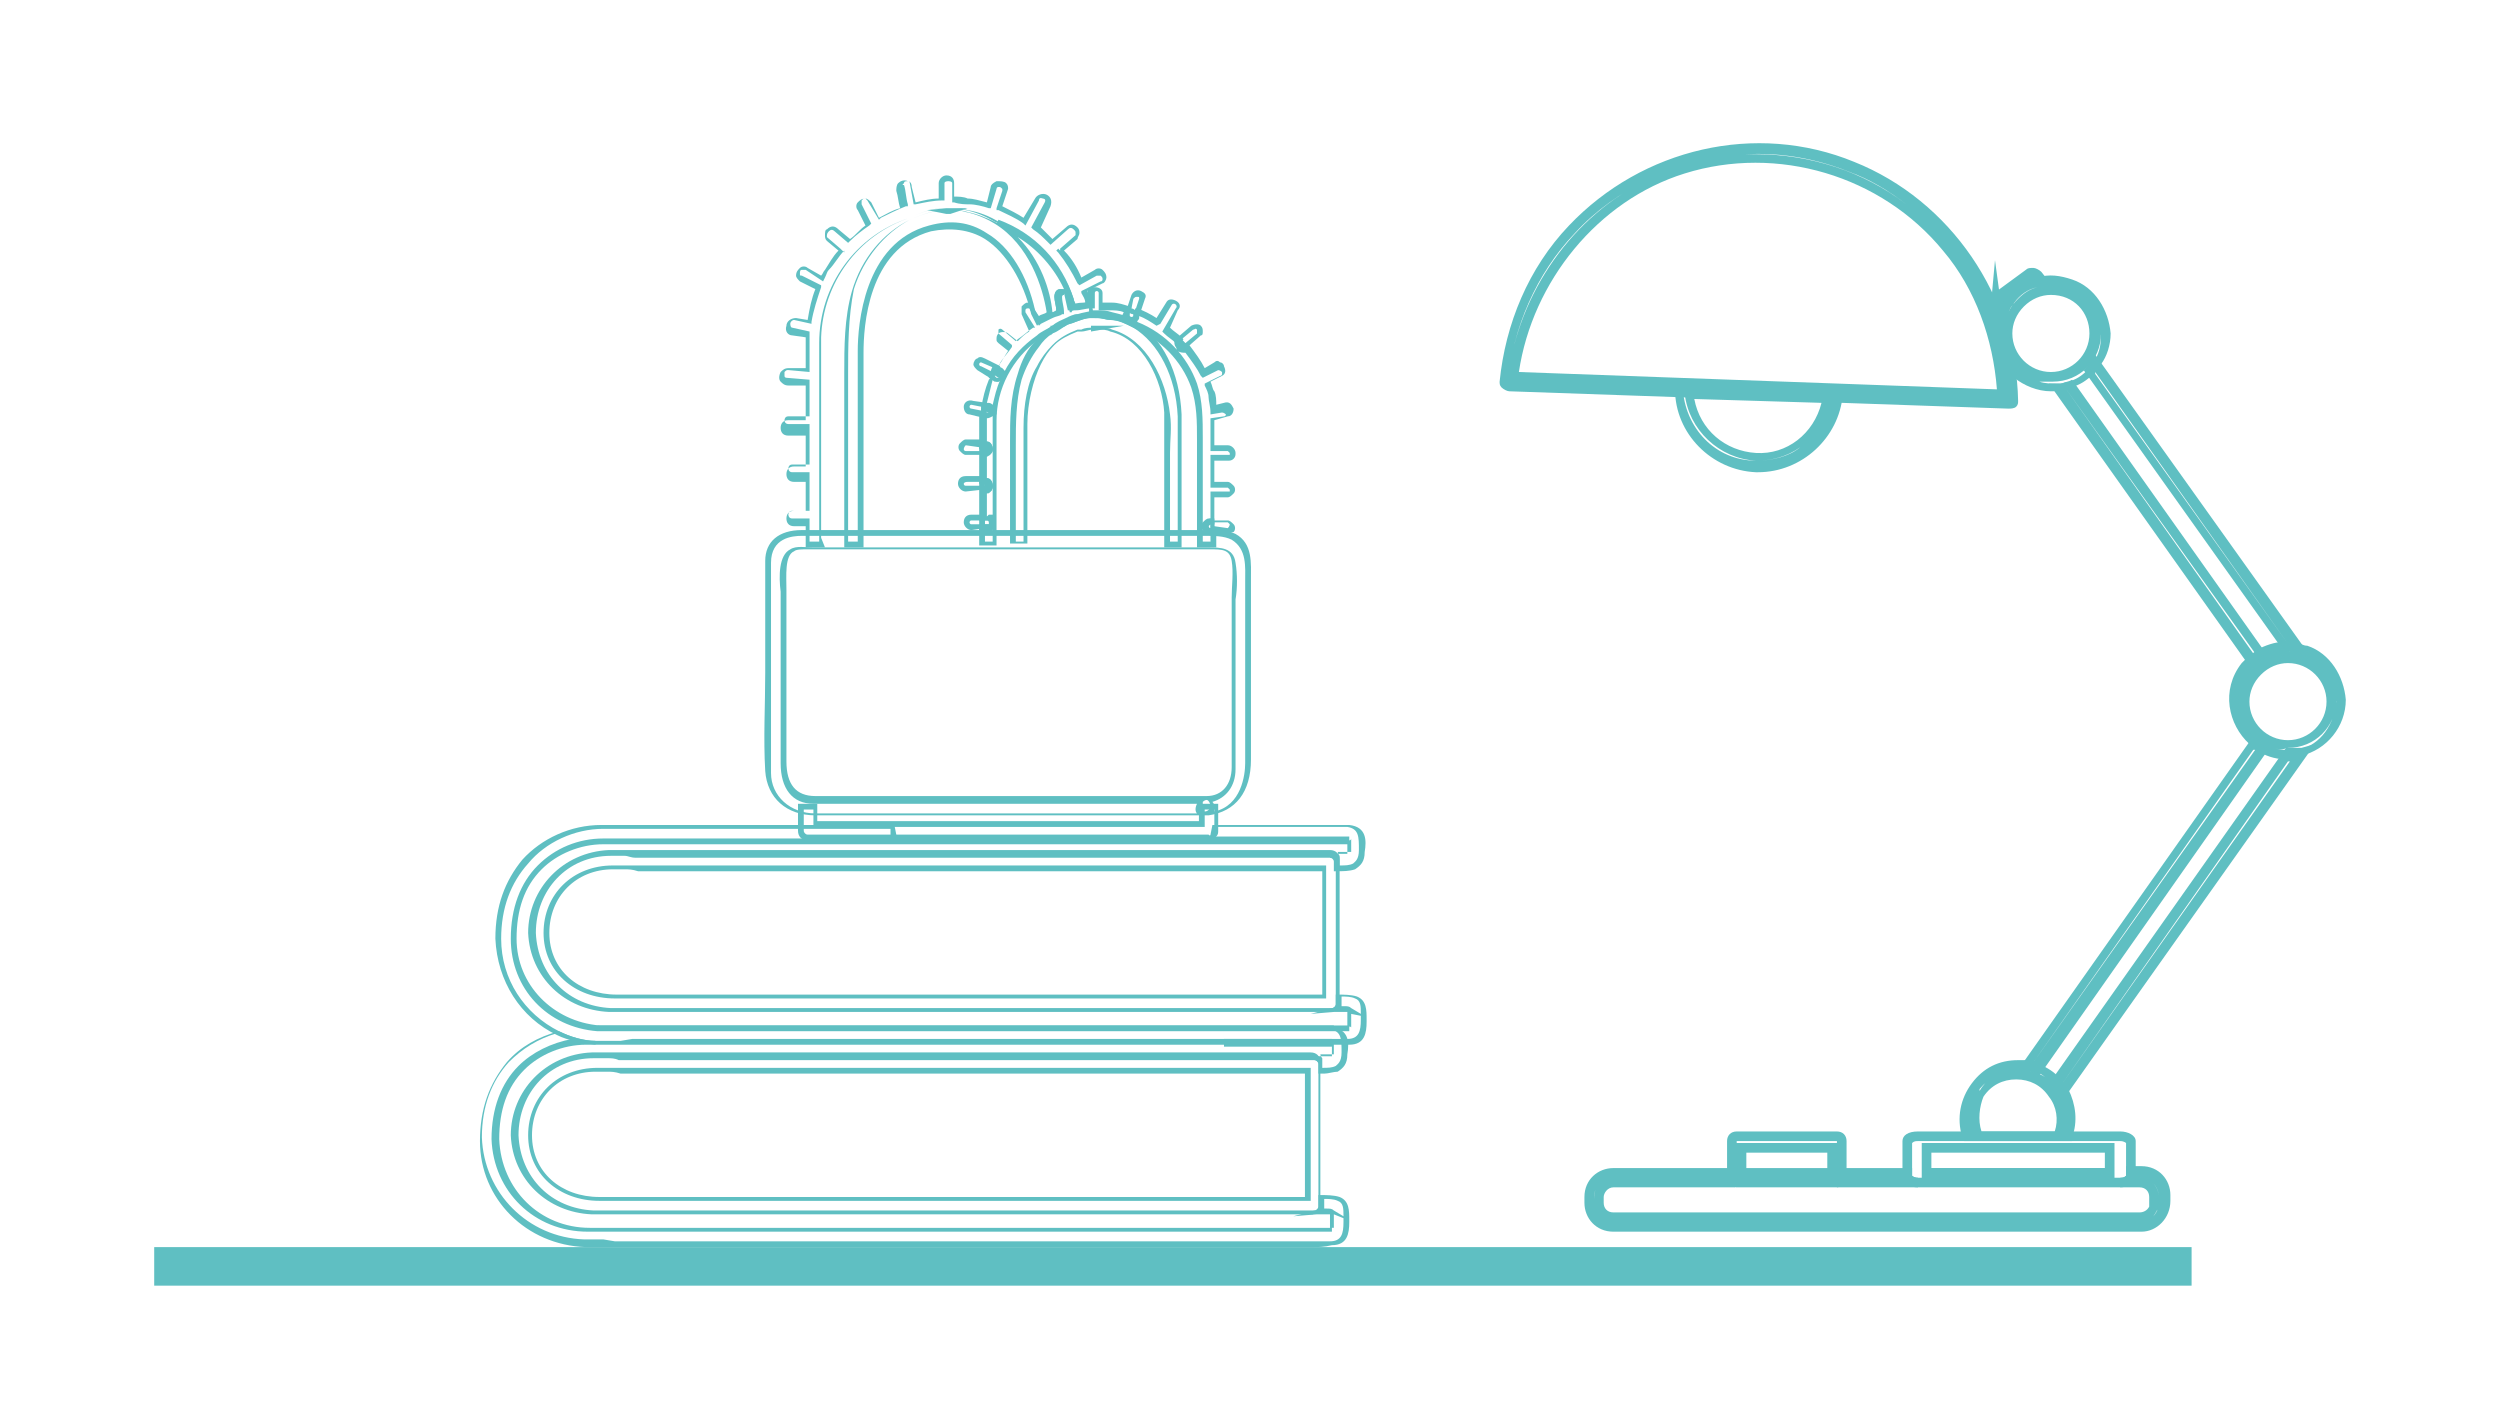 <svg xmlns="http://www.w3.org/2000/svg" xmlns:xlink="http://www.w3.org/1999/xlink" id="Layer_1" x="0px" y="0px" viewBox="0 0 129.7 74.1" style="enable-background:new 0 0 129.7 74.1;" xml:space="preserve"><style type="text/css">	.st0{fill:none;stroke:#5FBFC2;stroke-width:2;stroke-miterlimit:10;}	.st1{fill:none;stroke:#5FBFC2;stroke-miterlimit:10;}	.st2{fill:#5FBFC2;stroke:#5FBFC2;stroke-miterlimit:10;}	.st3{opacity:0.25;fill:#5FBFC2;stroke:#5FBFC2;stroke-miterlimit:10;}	.st4{opacity:0.25;fill:none;stroke:#5FBFC2;stroke-miterlimit:10;}	.st5{opacity:0.2;fill:none;stroke:#5FBFC2;stroke-miterlimit:10;}	.st6{fill:#5FBFC2;}	.st7{opacity:0.25;}	.st8{opacity:0.2;}</style><g>	<g>		<rect x="8" y="64.7" class="st6" width="105.7" height="2"></rect>	</g>	<g>		<g id="XMLID_27819_">			<path class="st6" d="M103.8,17.5l-0.2,0c-0.1,0-0.2-0.1-0.3-0.1c-0.2-0.2-0.1-0.7,0-1.5c0-0.1,0-0.2,0-0.2l0.2-2.2l0.3,2.2    l0.3,0.4c0.1,0.1,0.1,0.2-0.1,0.6c0,0.1-0.1,0.2-0.1,0.2c0,0.1,0,0.1,0,0.2c0,0.1,0,0.2-0.1,0.4L103.8,17.5z"></path>		</g>		<g id="XMLID_27814_">			<rect x="100" y="60.6" class="st6" width="9.5" height="0.5"></rect>		</g>		<g id="XMLID_27809_">			<path class="st6" d="M99.5,61.6h-4.2l0-1h3.9V61c0,0,0.1,0.1,0.3,0.1V61.6z M95.8,61.1h2.9c0,0,0,0,0,0v0L95.8,61.1    C95.8,61.1,95.8,61.1,95.8,61.1z"></path>		</g>		<g id="XMLID_27804_">			<path class="st6" d="M111.1,63.9H83.7c-0.9,0-1.5-0.7-1.5-1.5v-0.3c0-0.9,0.7-1.5,1.5-1.5h6.3l0,1h-6.3c-0.3,0-0.5,0.3-0.5,0.5    v0.3c0,0.3,0.2,0.5,0.5,0.5h27.3c0.2,0,0.4-0.1,0.5-0.3c0-0.1,0-0.1,0-0.2v-0.3c0-0.3-0.2-0.5-0.5-0.5H110v-0.5    c0.1,0,0.2,0,0.3-0.1v-0.5h0.8c0.9,0,1.5,0.7,1.5,1.5v0.3C112.6,63.2,111.9,63.9,111.1,63.9z M83.7,61.1c-0.6,0-1,0.5-1,1v0.3    c0,0.6,0.5,1,1,1h27.3c0.6,0,1-0.5,1-1v-0.3c0-0.6-0.5-1-1-1l-0.3,0c0,0,0,0,0,0h0.3c0.6,0,1,0.5,1,1v0.3c0,0.1,0,0.3-0.1,0.4    c-0.2,0.4-0.5,0.7-1,0.7H83.7c-0.6,0-1-0.5-1-1v-0.3C82.7,61.5,83.1,61.1,83.7,61.1l5.8,0c0,0,0,0,0,0v0H83.7z"></path>		</g>		<g id="XMLID_27789_">			<path class="st6" d="M95.3,61.6h-5.2c-0.3,0-0.5-0.2-0.5-0.5v-1.9c0-0.3,0.2-0.5,0.5-0.5h5.2c0.3,0,0.5,0.2,0.5,0.5v1.9    C95.8,61.3,95.5,61.6,95.3,61.6z M90.1,59.2l0,1.9c0,0,0,0,0,0h5.2l0-1.9L90.1,59.2z M95.3,61.1h-5.2v-1.8h5.2V61.1z M90.6,60.6    h4.2v-0.8h-4.2V60.6z"></path>		</g>		<g id="XMLID_27784_">			<path class="st6" d="M107,57.1l-0.2-0.4c-0.1-0.2-0.2-0.3-0.3-0.5l-0.1-0.2l0.2-0.2l12-17l0.1,0c0.2,0,0.3,0,0.5,0    c0.1,0,0.1,0,0.2,0l0.7-0.2L107,57.1z M107,56.2C107,56.2,107.1,56.2,107,56.2l11.8-16.7c0,0-0.1,0-0.1,0L107,56.2z"></path>		</g>		<g id="XMLID_27779_">			<path class="st6" d="M105.8,55.8l-0.2-0.1c-0.2-0.1-0.3-0.1-0.5-0.1l-0.4-0.1l12.2-17.3l0.2,0.2c0.1,0.1,0.3,0.2,0.4,0.3l0.2,0.1    l-0.1,0.2L105.8,55.8z M105.5,55.1C105.6,55.1,105.6,55.1,105.5,55.1L117,38.9c0,0,0,0-0.1,0L105.5,55.1z"></path>		</g>		<g id="XMLID_27774_">			<path class="st6" d="M119.9,34.1l-0.6-0.2c-0.2-0.1-0.5-0.1-0.7-0.1l-0.1,0l-10.4-14.6l0.1-0.1c0.1-0.1,0.2-0.3,0.3-0.4l0.2-0.3    L119.9,34.1z M118.7,33.4C118.7,33.4,118.8,33.4,118.7,33.4l-10-14.1c0,0,0,0,0,0.1L118.7,33.4z"></path>		</g>		<g id="XMLID_27769_">			<path class="st6" d="M116.8,34.7l-10.5-14.8l0.4,0c0.1,0,0.1,0,0.2,0c0.1,0,0.3-0.1,0.4-0.1l0.2-0.1l10.2,14.4l-0.2,0.1    c-0.2,0.1-0.3,0.2-0.4,0.3L116.8,34.7z M107.2,20.2l9.7,13.7c0,0,0,0,0.1,0L107.2,20.2C107.2,20.2,107.2,20.2,107.2,20.2z"></path>		</g>		<g id="XMLID_27764_">			<path class="st6" d="M104,16.6l-0.5-0.7c0-0.1-0.1-0.1-0.1-0.2c0,0,0-0.1,0-0.2c0-0.1,0.1-0.3,0.2-0.4l1.5-1.1    c0.1-0.1,0.2-0.1,0.4-0.1c0.1,0,0.3,0.1,0.4,0.2l0.4,0.5l-0.4,0.1c-0.5,0.1-1,0.4-1.3,0.8c-0.1,0.2-0.3,0.3-0.3,0.5L104,16.6z     M104,15.5L104,15.5c-0.1,0.1-0.1,0.1-0.1,0.1l0,0C103.9,15.6,104,15.5,104,15.5z"></path>		</g>		<g id="XMLID_27749_">			<path class="st6" d="M118.7,39.4C118.7,39.4,118.7,39.4,118.7,39.4c-0.5,0-1-0.1-1.5-0.4c-0.2-0.1-0.3-0.2-0.5-0.4    c-1.1-1-1.5-2.8-0.4-4.2c0.1-0.1,0.2-0.2,0.3-0.3c0.1-0.1,0.3-0.2,0.5-0.4c0.4-0.2,0.9-0.4,1.4-0.4c0.3,0,0.5,0,0.8,0.1    c0.1,0,0.2,0.1,0.4,0.1c1.2,0.4,1.9,1.6,2,2.8c0,1.4-1,2.6-2.3,2.9c-0.1,0-0.2,0-0.3,0.1C119,39.4,118.9,39.4,118.7,39.4z     M118,38.8c0.2,0.1,0.4,0.1,0.6,0.1c0.2,0,0.3,0,0.5,0c0.1,0,0.1,0,0.2,0c1.1-0.3,1.8-1.3,1.9-2.5c0-1.1-0.7-2-1.6-2.4l0,0    c-0.1,0-0.2-0.1-0.3-0.1c-0.2-0.1-0.5-0.1-0.7-0.1c-0.1,0-0.1,0-0.2,0c0.1,0,0.2,0,0.3,0c1.4,0,2.5,1.1,2.5,2.5    c0,1.4-1.1,2.5-2.5,2.5C118.4,38.9,118.2,38.9,118,38.8z M118.7,34.4c-0.5,0-1,0.2-1.4,0.6c-0.4,0.4-0.6,0.9-0.6,1.4    c0,1.1,0.9,2,2,2c1.1,0,2-0.9,2-2C120.7,35.3,119.8,34.4,118.7,34.4z M117.9,34c-0.2,0.1-0.3,0.1-0.5,0.2    c-0.2,0.1-0.3,0.2-0.4,0.3c-0.1,0.1-0.2,0.2-0.3,0.3c-0.2,0.3-0.4,0.6-0.5,0.9c0.1-0.4,0.3-0.8,0.6-1.1    C117.2,34.3,117.5,34.1,117.9,34z"></path>		</g>		<g id="XMLID_27734_">			<path class="st6" d="M107.5,59.2h-5.6l-0.1-0.2c-0.3-1-0.1-2,0.5-2.8c0.6-0.8,1.4-1.2,2.4-1.2c0,0,0,0,0,0c0.2,0,0.3,0,0.5,0    c0.2,0,0.4,0.1,0.6,0.2c0.4,0.2,0.8,0.4,1.1,0.8c0.1,0.2,0.3,0.3,0.4,0.5c0.4,0.8,0.5,1.7,0.2,2.5L107.5,59.2z M102.8,58.7h3.8    c0.2-0.6,0.1-1.3-0.3-1.8c-0.4-0.6-1-0.9-1.7-0.9s-1.3,0.3-1.7,0.9C102.7,57.4,102.6,58.1,102.8,58.7z M104.7,55.5    c-0.8,0-1.5,0.4-2,1c0,0,0,0,0,0.1C103.1,55.9,103.8,55.5,104.7,55.5c0.8,0,1.5,0.3,2,0.9c0,0-0.1-0.1-0.1-0.1    c-0.3-0.3-0.6-0.5-0.9-0.7l0,0c-0.2-0.1-0.3-0.1-0.5-0.1C104.9,55.5,104.8,55.5,104.7,55.5C104.7,55.5,104.7,55.5,104.7,55.5z"></path>		</g>		<g id="XMLID_27729_">			<polygon class="st6" points="106.9,59.7 106.9,59.7 106.9,59.2    "></polygon>		</g>		<g id="XMLID_27714_">			<path class="st6" d="M110,61.6H99.5c-0.4,0-0.8-0.2-0.8-0.5v-1.9c0-0.3,0.3-0.5,0.8-0.5H110c0.4,0,0.8,0.2,0.8,0.5v1.9    C110.8,61.3,110.4,61.6,110,61.6z M99.2,61c0,0,0.1,0.1,0.3,0.1H110c0.1,0,0.2,0,0.3-0.1v-1.7c0,0-0.1-0.1-0.3-0.1H99.5    c-0.1,0-0.2,0-0.3,0.1V61z M109.7,61.1h-10v-1.8h10V61.1z M100.2,60.6h9v-0.8h-9V60.6z"></path>		</g>		<g id="XMLID_27699_">			<path class="st6" d="M106.4,20.3c-0.7,0-1.4-0.3-1.9-0.7c-0.7-0.6-1.1-1.4-1.1-2.3c0-0.5,0.1-0.9,0.3-1.3    c0.1-0.2,0.2-0.4,0.4-0.6c0.4-0.5,1-0.8,1.6-1c0.6-0.2,1.2-0.1,1.8,0.1c1.2,0.4,1.9,1.6,2,2.8c0,0.6-0.2,1.2-0.5,1.6    c-0.1,0.2-0.3,0.4-0.4,0.5c-0.3,0.3-0.7,0.6-1.2,0.7l0,0c-0.1,0-0.3,0.1-0.5,0.1c-0.1,0-0.1,0-0.2,0    C106.7,20.3,106.6,20.3,106.4,20.3z M105.8,19.8c0.3,0.1,0.6,0.1,0.9,0.1c0.1,0,0.1,0,0.2,0c0.1,0,0.3-0.1,0.4-0.1l0,0    c0.4-0.1,0.7-0.3,1-0.6c0.1-0.1,0.2-0.3,0.3-0.4c0.3-0.4,0.4-0.9,0.4-1.4c0-1.1-0.7-2-1.6-2.4c-0.3-0.1-0.7-0.2-1.1-0.2    c0.1,0,0.1,0,0.2,0c1.4,0,2.5,1.1,2.5,2.5c0,1.4-1.1,2.5-2.5,2.5C106.2,19.8,106,19.8,105.8,19.8z M106.4,15.3    c-0.5,0-1,0.2-1.4,0.6c-0.4,0.4-0.6,0.9-0.6,1.4c0,1.1,0.9,2,2,2c1.1,0,2-0.9,2-2C108.4,16.2,107.6,15.3,106.4,15.3z M105.7,14.9    c-0.5,0.1-0.9,0.4-1.2,0.8c-0.1,0.2-0.3,0.3-0.3,0.5c-0.1,0.2-0.1,0.3-0.2,0.5c0.1-0.4,0.3-0.8,0.7-1.2    C105,15.2,105.3,15,105.7,14.9z"></path>		</g>		<g id="XMLID_27684_">			<path class="st6" d="M91.2,24.5c0,0-0.1,0-0.1,0c-2.3-0.1-4.2-2-4.2-4.3c0-0.1,0-0.3,0.1-0.4c0.1-0.1,0.2-0.1,0.4-0.1l7.7,0.3    c0.1,0,0.3,0.1,0.4,0.2c0.1,0.1,0.1,0.2,0.1,0.3C95.4,22.7,93.5,24.5,91.2,24.5z M87.3,20.1c0.1,2.1,1.7,3.8,3.8,3.8    c0.8,0,1.7-0.2,2.3-0.7c-0.7,0.5-1.5,0.7-2.3,0.7c-1.9-0.1-3.5-1.6-3.7-3.5L87.3,20.1l7.7,0.3c0,0,0,0,0,0l0,0L87.3,20.1z     M87.9,20.7c0.3,1.6,1.6,2.7,3.2,2.8l0,0c1.6,0.1,3-1,3.4-2.6L87.9,20.7z M95.1,20.6l0,0.2c0,0,0,0.1,0,0.1    C95,20.7,95.1,20.7,95.1,20.6z"></path>		</g>		<g id="XMLID_27669_">			<path class="st6" d="M104.2,21.2C104.2,21.2,104.2,21.2,104.2,21.2l-25.9-0.9c-0.1,0-0.3-0.1-0.4-0.2c-0.1-0.1-0.1-0.2-0.1-0.3    c0.3-3,1.5-5.9,3.6-8.1c3.8-4,9.7-5.4,14.8-3.3c5,2,8.4,7,8.5,12.4v0c0,0.1,0,0.2-0.1,0.3C104.5,21.2,104.3,21.2,104.2,21.2z     M85.5,9.3c-1.4,0.7-2.7,1.6-3.8,2.8c-2,2.1-3.2,4.9-3.5,7.8l25.9,0.9c0-0.8-0.1-1.5-0.2-2.2c0.1,0.6,0.2,1.3,0.2,2l0,0.3    l-25.9-0.9l0-0.3C78.8,15.1,81.6,11.2,85.5,9.3z M78.8,19.3l24.8,0.9c-0.2-2.6-1.1-5.2-2.8-7.2c-3.2-3.9-8.6-5.5-13.4-4    C82.9,10.4,79.5,14.6,78.8,19.3z M91.1,8c2.8,0,5.6,0.9,7.8,2.6c-0.9-0.7-1.9-1.3-3-1.7c-2-0.8-4.2-1.1-6.3-0.8    C90.2,8,90.6,8,91.1,8z"></path>		</g>	</g>	<g>		<g id="XMLID_30760_">			<g id="XMLID_30765_">				<g id="XMLID_30770_">					<g id="XMLID_30775_">						<g id="XMLID_30780_">							<path class="st6" d="M68.1,64.7c-0.3,0-0.6,0-0.9,0c-0.3,0-0.6,0-0.9,0l-34.9,0c-0.3,0-0.7,0-1,0c-3.1-0.1-5.5-2.5-5.5-5.5        c0-1.7,0.5-3,1.4-4.1c0.7-0.8,1.6-1.3,2.7-1.6l0,0l0,0c0.6,0.3,1.3,0.5,1.9,0.5l0,0.2h-0.1c-0.1,0-0.3,0-0.4,0        c-1.2,0-2.4,0.5-3.2,1.3c-0.9,0.9-1.3,2.1-1.3,3.6c0.1,2.6,2.1,4.6,4.7,4.6c0.6,0,1.1,0,1.7,0l0.9,0h35.6c0,0,0.1,0,0.1,0        c0,0,0,0,0.1,0c0-0.1,0-0.2,0-0.3c0,0,0-0.1,0-0.1l0-0.1c0-0.1,0-0.2,0-0.2c-0.2,0-0.6,0-0.7,0l-1.2,0.1l1.1-0.3        c0.1,0,0.2-0.1,0.2-0.2V62l0.1,0c0.3,0,0.7,0,1,0.1c0.5,0.2,0.5,0.7,0.5,1.2l0,0.1c0,0.6-0.1,1.2-0.9,1.2        C68.7,64.7,68.4,64.7,68.1,64.7z M31.9,64.4h34.4c0.3,0,0.6,0,0.9,0c0.6,0,1.2,0,1.8,0c0.6,0,0.7-0.4,0.7-1l0-0.1        c0,0,0-0.1,0-0.1L69.2,63c0,0.1,0,0.1,0,0.2c0,0,0,0.1,0,0.1c0,0,0,0.1,0,0.1c0,0.1,0,0.3,0,0.3c0,0,0,0-0.1,0c0,0,0,0,0,0        l0,0.2c-0.1,0-0.2,0-0.3,0c0,0-0.1,0-0.1,0l-36.5,0c-0.6,0-1.1,0-1.7,0c-2.8,0-4.9-2.1-5-4.8c0-1.6,0.5-2.9,1.4-3.8        c0.7-0.7,1.7-1.2,2.8-1.4c-0.3-0.1-0.6-0.2-0.8-0.3c-1,0.3-1.8,0.8-2.5,1.5c-0.9,1-1.4,2.3-1.4,3.9c0.1,2.9,2.4,5.2,5.3,5.3        c0.3,0,0.7,0,1,0L31.9,64.4z M68.8,62.7c0.2,0,0.3,0,0.4,0.1l0.5,0.3c0-0.4,0-0.7-0.3-0.8c-0.2-0.1-0.5-0.1-0.7-0.1v0.3        c0,0.1,0,0.1,0,0.2C68.6,62.7,68.7,62.7,68.8,62.7z"></path>						</g>					</g>				</g>			</g>		</g>		<g id="XMLID_30735_">			<g id="XMLID_30740_">				<g id="XMLID_30745_">					<g id="XMLID_30750_">						<g id="XMLID_30755_">							<path class="st6" d="M32.3,53.4c-0.3,0-0.6,0-0.9,0c-0.1,0-0.3,0-0.4,0l0-0.2c0.2,0,0.5,0,0.7,0c0.2,0,0.4,0,0.6,0H67        c0.2,0,0.5,0,0.7,0c0.5,0,0.9,0,1.4,0c0,0,0.1,0,0.1,0l0,0.2l-36,0C32.9,53.4,32.6,53.4,32.3,53.4z"></path>						</g>					</g>				</g>			</g>		</g>		<g id="XMLID_30700_">			<g id="XMLID_30705_">				<g id="XMLID_30710_">					<g id="XMLID_30715_">						<g id="XMLID_30720_">							<path class="st6" d="M31.2,63c-0.2,0-0.3,0-0.5,0c-2.3-0.1-4.1-1.8-4.2-4.1c0-2.3,1.8-4.2,4.2-4.3c0.4,0,0.9,0,1.3,0        c0.2,0,0.4,0,0.7,0h35.3c0.3,0,0.5,0.2,0.5,0.5v7.4c0,0.2-0.1,0.4-0.4,0.5c-0.1,0-0.1,0-0.1,0H32.2c-0.2,0-0.3,0-0.5,0        C31.6,63,31.4,63,31.2,63z M31.5,54.9c-0.2,0-0.4,0-0.7,0c-2.3,0-3.9,1.8-3.9,4c0.1,2.2,1.7,3.8,3.9,3.9c0.3,0,0.6,0,0.9,0        c0.2,0,0.3,0,0.5,0h35.9c0,0,0,0,0.1,0c0.1,0,0.2-0.1,0.2-0.2v-7.4c0-0.1-0.1-0.2-0.2-0.2H32.8c-0.2,0-0.4,0-0.7,0        C31.9,54.9,31.7,54.9,31.5,54.9z M67.9,62.3H31.1c-2.1,0-3.7-1.4-3.7-3.4c0-2,1.5-3.5,3.6-3.5c0.4,0,0.8,0,1.2,0l9.1,0h26.7        V62.3z M31.5,55.6c-0.2,0-0.4,0-0.6,0c-1.9,0-3.3,1.4-3.3,3.3c0,1.9,1.5,3.2,3.5,3.2h36.6v-6.4l-35.5,0        C31.9,55.6,31.7,55.6,31.5,55.6z"></path>						</g>					</g>				</g>			</g>		</g>		<g id="XMLID_30675_">			<g id="XMLID_30680_">				<g id="XMLID_30685_">					<g id="XMLID_30690_">						<g id="XMLID_30695_">							<path class="st6" d="M69,54.2c-0.3,0-0.6,0-0.9,0c-0.3,0-0.6,0-0.9,0l-34.9,0c-0.3,0-0.7,0-1,0c-0.1,0-0.2,0-0.4,0        c-0.7-0.1-1.4-0.2-2-0.5c-1.9-0.9-3.1-2.8-3.2-5c0-1.7,0.5-3,1.4-4.1c1-1.1,2.5-1.8,4.1-1.8c0.4,0,0.9,0,1.3,0        c0.2,0,0.4,0,0.7,0h13.2l0.1,0.5c0,0.1,0.1,0.2,0.2,0.2h15.9c0.1,0,0.2-0.1,0.2-0.2l0.1-0.5h5c0.2,0,0.5,0,0.7,0        c0.5,0,0.9,0,1.4,0c0.9,0.1,0.9,0.8,0.8,1.4c0,0.5-0.2,0.7-0.5,0.9c-0.3,0.1-0.6,0.1-1,0.1l-0.1,0v-0.5        c0-0.1-0.1-0.2-0.2-0.2v-0.2h0.6c0,0,0,0,0.1,0c0,0,0.1,0,0.2,0c0-0.1,0-0.2,0-0.3c0-0.1,0-0.2,0-0.2c-0.1,0-0.2,0-0.3,0        c-0.1,0-0.1,0-0.2,0l-37,0c-0.4,0-0.7,0-1.1,0c-1.2,0-2.4,0.5-3.2,1.3c-0.9,0.9-1.3,2.1-1.3,3.6c0,2.4,1.9,4.3,4.3,4.5        c0.1,0,0.3,0,0.4,0c0.6,0,1.1,0,1.7,0l0.9,0h35.6c0,0,0.1,0,0.1,0c0,0,0,0,0.1,0c0-0.1,0-0.2,0-0.3c0,0,0-0.1,0-0.1l0-0.1        c0-0.1,0-0.2,0-0.2c-0.2,0-0.6,0-0.7,0L68,52.6l1.1-0.3c0.1,0,0.2-0.1,0.2-0.2v-0.5l0.1,0c0.3,0,0.7,0,1,0.1        c0.5,0.2,0.5,0.7,0.5,1.2l0,0.1c0,0.6-0.1,1.2-0.9,1.2l-0.1,0C69.5,54.2,69.3,54.2,69,54.2z M32.8,53.9h34.4        c0.3,0,0.6,0,0.9,0c0.3,0,0.6,0,1,0c0.2,0,0.5,0,0.7,0l0.1,0c0.6,0,0.7-0.4,0.7-1l0-0.1c0,0,0-0.1,0-0.1l-0.5-0.1        c0,0.1,0,0.1,0,0.2c0,0,0,0.1,0,0.1c0,0,0,0.1,0,0.1c0,0.1,0,0.3,0,0.3c0,0-0.1-0.1-0.1,0l0,0.2c-0.1,0-0.2,0-0.3,0        c0,0-0.1,0-0.1,0l-36.5,0c-0.6,0-1.1,0-1.7,0c-0.1,0-0.3,0-0.4,0c-2.6-0.2-4.5-2.2-4.5-4.8c0-1.6,0.5-2.9,1.4-3.8        c0.9-0.9,2.1-1.4,3.4-1.4c0.4,0,0.7,0,1.1,0l0.5,0h13.4c0-0.1-0.1-0.1-0.1-0.2l0-0.3H33.3c-0.2,0-0.4,0-0.7,0        c-0.4,0-0.9,0-1.3,0c-1.5,0-3,0.7-3.9,1.8c-0.9,1-1.4,2.3-1.4,3.9c0,2.1,1.2,3.9,3,4.8c0.6,0.3,1.3,0.5,1.9,0.5        c0.1,0,0.2,0,0.3,0c0.3,0,0.7,0,1,0L32.8,53.9z M69.7,52.2c0.2,0,0.3,0,0.4,0.1l0.5,0.3c0-0.4,0-0.7-0.3-0.8        c-0.2-0.1-0.5-0.1-0.7-0.1V52c0,0.1,0,0.1,0,0.2C69.5,52.2,69.6,52.2,69.7,52.2z M69.5,44.9c0.3,0,0.5,0,0.7-0.1        c0.1-0.1,0.3-0.2,0.3-0.7c0-0.7,0-1.1-0.6-1.2c-0.4,0-0.9,0-1.4,0c-0.2,0-0.5,0-0.7,0h-4.7l0,0.3c0,0.1,0,0.2-0.1,0.2h6.3        c0,0,0.1,0,0.2,0c0.2,0,0.3,0,0.5,0l0,0l0,0c0,0,0,0,0,0L70,43.5l0,0.1c0,0,0.1,0,0.1-0.1c0,0,0,0.2,0,0.2c0,0.2,0,0.4,0,0.5        l0,0l0,0l0,0c-0.1,0-0.2,0-0.4,0c0,0-0.1,0-0.1,0h-0.2c0,0.1,0.1,0.2,0.1,0.2V44.9z"></path>						</g>					</g>				</g>			</g>		</g>		<g id="XMLID_11825_">			<g id="XMLID_11840_">				<g id="XMLID_11845_">					<g id="XMLID_11910_">						<g id="XMLID_12055_">							<path class="st6" d="M68.7,55.7c-0.1,0-0.1,0-0.2,0l-0.1,0v-0.5c0-0.1-0.1-0.2-0.2-0.2v-0.2h0.6c0,0,0,0,0.1,0        c0,0,0.1,0,0.2,0c0-0.1,0-0.2,0-0.3c0-0.1,0-0.2,0-0.2c-0.1,0-0.2,0-0.3,0c-0.1,0-0.1,0-0.2,0h-5.1v-1H67c0.2,0,0.5,0,0.7,0        c0.5,0,0.9,0,1.4,0l0,0c0.9,0.1,0.9,0.8,0.8,1.4c0,0.5-0.2,0.7-0.5,0.9C69.2,55.6,68.9,55.7,68.7,55.7z M68.6,55.4        c0.3,0,0.5,0,0.7-0.1c0.1-0.1,0.3-0.2,0.3-0.7c0-0.7,0-1.1-0.6-1.2c-0.4,0-0.9,0-1.4,0c-0.2,0-0.5,0-0.7,0h-3.4v0.5h4.9        c0,0,0.1,0,0.2,0c0.2,0,0.3,0,0.5,0l0,0l0,0c0,0,0,0,0,0L69.1,54l0,0.1c0,0,0.1,0,0.1-0.1c0,0,0,0.2,0,0.2c0,0.2,0,0.4,0,0.5        l0,0l0,0l0,0c-0.1,0-0.2,0-0.4,0c0,0-0.1,0-0.1,0h-0.2c0,0.1,0.1,0.2,0.1,0.2V55.4z M69,54.1C69,54.1,69,54.1,69,54.1        L69,54.1z"></path>						</g>					</g>				</g>			</g>		</g>		<g id="XMLID_30644_">			<g id="XMLID_30649_">				<g id="XMLID_30654_">					<g id="XMLID_30659_">						<g id="XMLID_30664_">							<path class="st6" d="M32.1,52.5c-0.2,0-0.3,0-0.5,0c-2.3-0.1-4.1-1.8-4.2-4.1c0-2.3,1.8-4.2,4.2-4.3c0.4,0,0.9,0,1.3,0        c0.2,0,0.4,0,0.7,0H69c0.3,0,0.5,0.2,0.5,0.5V52c0,0.2-0.1,0.4-0.4,0.5c0,0-0.1,0-0.1,0H33.1c-0.2,0-0.3,0-0.5,0        C32.4,52.5,32.3,52.5,32.1,52.5z M32.4,44.4c-0.2,0-0.4,0-0.7,0c-2.3,0-3.9,1.8-3.9,4c0.1,2.2,1.7,3.8,3.9,3.9        c0.3,0,0.6,0,0.9,0c0.2,0,0.3,0,0.5,0H69c0,0,0,0,0.1,0c0.1,0,0.2-0.1,0.2-0.2v-7.4c0-0.1-0.1-0.2-0.2-0.2H33.7        c-0.2,0-0.4,0-0.7,0S32.6,44.4,32.4,44.4z M68.8,51.8H31.9c-2.1,0-3.7-1.4-3.7-3.4c0-2,1.5-3.5,3.6-3.5c0.4,0,0.8,0,1.2,0        l9.1,0h26.7V51.8z M32.4,45.1c-0.2,0-0.4,0-0.6,0c-1.9,0-3.3,1.4-3.3,3.3c0,1.9,1.5,3.2,3.5,3.2h36.6v-6.4l-35.5,0        C32.8,45.1,32.6,45.1,32.4,45.1z"></path>						</g>					</g>				</g>			</g>		</g>		<g id="XMLID_29413_">			<g id="XMLID_6887_">				<path class="st6" d="M62.7,43.6H41.9c-0.3,0-0.5-0.2-0.5-0.5v-1.4h1v0.9h19.8v-0.9h1v1.4c0,0.1,0,0.2-0.1,0.3l0,0c0,0,0,0,0,0     C62.9,43.6,62.8,43.6,62.7,43.6z M62.9,43.3L62.9,43.3L62.9,43.3c0.1-0.1,0.1-0.1,0.1-0.2V42h-0.5v0.9H42.2V42h-0.5v1.1     c0,0.1,0.1,0.2,0.2,0.2h20.8C62.8,43.4,62.8,43.3,62.9,43.3z"></path>			</g>		</g>		<g id="XMLID_29403_">			<g id="XMLID_29408_">				<path class="st6" d="M43.2,42.3c-0.3,0-0.6,0-0.9,0c-1.5,0-2.5-0.9-2.6-2.3c-0.1-1.7,0-3.4,0-5.1c0-0.9,0-1.7,0-2.6     c0-0.4,0-0.7,0-1.1c0-0.7,0-1.4,0-2.1c0-1,0.7-1.6,1.9-1.6h20.6c0.1,0,0.2,0,0.4,0c0.5,0,1.1,0,1.5,0.2c0.9,0.5,0.8,1.5,0.8,2.4     c0,0.2,0,0.3,0,0.4v8.9c0,1.7-0.8,2.7-2.2,2.9c0,0-0.1,0-0.1,0c0,0,0,0,0,0l-18.4,0C43.8,42.3,43.5,42.3,43.2,42.3z M41.6,27.8     c-0.5,0-1.6,0.1-1.6,1.4c0,0.7,0,1.4,0,2.1c0,0.4,0,0.7,0,1.1c0,0.8,0,1.7,0,2.6c0,1.7,0,3.4,0,5.1c0,1.2,1,2.1,2.3,2.1     c0.6,0,1.2,0,1.8,0l0.9,0h17.1c-0.1-0.1-0.1-0.3,0-0.5c0,0,0,0,0,0H48.3c-0.7,0-1.4,0-2,0c-1.3,0-2.7,0-4.1,0     c-1.1,0-1.7-0.8-1.7-2.1v-8.4c0-0.1,0-0.3,0-0.5c-0.1-0.8-0.1-1.9,0.5-2.2c0.3-0.2,0.8-0.1,1.2-0.1c0.1,0,0.2,0,0.4,0h19.9     c0.1,0,0.2,0,0.2,0c0.6,0,1.3,0,1.4,0.8c0.1,0.6,0.1,1.3,0,1.9c0,0.3,0,0.6,0,0.9c0,0.9,0,1.8,0,2.6c0,1.7,0,3.5,0,5.3     c0,0.9-0.5,1.5-1.2,1.7c0.1,0.1,0.1,0.2,0.1,0.3c0,0.1,0,0.1,0,0.2c1.4-0.3,1.6-1.9,1.6-2.5v-8.9c0-0.1,0-0.3,0-0.5     c0-0.8,0.1-1.7-0.7-2.2c-0.4-0.2-0.9-0.2-1.4-0.2c-0.1,0-0.2,0-0.4,0H41.6z M62.5,42.1L62.5,42.1C62.6,42.1,62.6,42.1,62.5,42.1     c0.2,0,0.3-0.2,0.3-0.3c0-0.1-0.1-0.3-0.2-0.3c-0.1,0-0.2,0.1-0.2,0.1c0,0.1,0,0.2,0,0.3C62.4,42,62.4,42.1,62.5,42.1z      M41.8,28.5c-0.2,0-0.5,0-0.6,0.1c-0.5,0.2-0.4,1.3-0.4,2c0,0.2,0,0.4,0,0.5v8.4c0,1.2,0.5,1.8,1.5,1.8c1.3,0,2.7,0,4.1,0     c0.7,0,1.4,0,2,0h14.2c0.8,0,1.3-0.6,1.3-1.5c0-1.8,0-3.5,0-5.3c0-0.9,0-1.8,0-2.6c0-0.3,0-0.6,0-0.9c0-0.6,0.1-1.3,0-1.9     c-0.1-0.6-0.5-0.6-1.1-0.6c-0.1,0-0.2,0-0.2,0H42.6c-0.1,0-0.2,0-0.4,0C42,28.5,41.9,28.5,41.8,28.5z"></path>			</g>		</g>		<g id="XMLID_1819_">			<g id="XMLID_1846_">				<path class="st6" d="M56.6,17.2l0-0.1c0,0,0,0,0-0.1l0-0.1l0.1,0c0.1,0,0.2,0,0.4,0l1.2,0L56.6,17.2z"></path>			</g>			<g id="XMLID_1845_">				<path class="st6" d="M54.5,17.4l0-0.5l0.1,0c0.2-0.1,0.4-0.2,0.7-0.3l0.1,0.2c-0.2,0.1-0.4,0.3-0.7,0.4L54.5,17.4z"></path>			</g>			<g id="XMLID_1844_">				<path class="st6" d="M54.4,16.5l0-0.2c-0.2-1.3-0.8-3.5-2.7-4.7l0.1-0.2c1.9,0.7,3.3,2.2,3.9,4.1c0,0.1,0.1,0.3,0.1,0.4l0,0.1     l-0.1,0c-0.1,0-0.2,0-0.2,0.1l-0.1,0l-0.2-0.9c0-0.1-0.1-0.1-0.1,0c-0.1,0-0.1,0.1-0.1,0.1c0,0.3,0.1,0.5,0.1,0.8l0,0.1l-0.1,0     c-0.1,0.1-0.3,0.1-0.5,0.2L54.4,16.5z M52.8,12.3c1.2,1.2,1.7,2.8,1.8,3.9c0.1,0,0.2-0.1,0.2-0.1c0-0.2-0.1-0.5-0.1-0.7v0     c0-0.2,0.1-0.4,0.3-0.4c0.1,0,0.1,0,0.2,0C54.7,13.9,53.8,12.9,52.8,12.3z"></path>			</g>			<g id="XMLID_1843_">				<path class="st6" d="M44.8,28.4h-1v-9c0-1.4,0-2.9,0.4-4.3c0.5-1.7,1.6-3,3-3.7c0.7-0.3,1.3-0.5,1.9-0.5c0.1,0,0.1,0,0.2,0l0,0     c0.3,0,0.6,0,0.9,0.1c0.5,0.1,1,0.3,1.6,0.6l0,0c2,1.2,2.6,3.5,2.8,4.8l0,0.1l-0.1,0c-0.2,0.1-0.4,0.2-0.6,0.3l-0.1,0.1     l-0.3-0.6c-0.4-1.7-1.3-3.2-2.4-3.9c-0.8-0.5-1.8-0.6-2.8-0.4c-3.3,0.9-3.5,5-3.5,6.3c0,3.4,0,6.8,0,10V28.4z M44,28.1h0.5     c0-3.1,0-6.5,0-9.9c0-1.3,0.3-5.6,3.7-6.5c1.1-0.3,2.1-0.2,3,0.4c1.2,0.7,2.1,2.2,2.5,4l0.2,0.3c0.1-0.1,0.3-0.1,0.4-0.2     c-0.2-1.3-0.9-3.5-2.7-4.6c-0.5-0.3-1-0.5-1.5-0.6c-0.3-0.1-0.6-0.1-0.9-0.1c-0.1,0-0.2,0-0.2,0c-0.5,0-1.1,0.2-1.8,0.5     c-1.3,0.7-2.4,2-2.9,3.6C44,16.5,44,18,44,19.4V28.1z"></path>			</g>			<g id="XMLID_1842_">				<path class="st6" d="M49.2,11.1c0,0-0.1,0-0.1,0l-1-0.2l1-0.1c0.1,0,0.1,0,0.2,0l0.9,0l-0.9,0.3C49.3,11.1,49.3,11.1,49.2,11.1z     "></path>			</g>			<g id="XMLID_1841_">				<path class="st6" d="M42.8,28.4h-1v-1.1l-0.6,0c0,0,0,0,0,0c-0.3,0-0.4-0.2-0.4-0.4c0-0.2,0.1-0.4,0.4-0.4l0.6,0v-1.5l-0.6,0     c0,0,0,0,0,0c-0.3,0-0.4-0.2-0.4-0.4c0-0.2,0.1-0.4,0.4-0.4l0.6,0v-1.6l-0.9,0c0,0,0,0,0,0c-0.3,0-0.4-0.2-0.4-0.4     c0-0.2,0.1-0.4,0.4-0.4l0.9,0V20l-0.9,0c-0.2,0-0.3-0.1-0.4-0.2c-0.1-0.1-0.1-0.3,0-0.5c0.1-0.1,0.2-0.2,0.4-0.2l0.9,0v-0.3     c0-0.5,0-0.9,0-1.3l-0.7-0.1c-0.2,0-0.4-0.2-0.3-0.5c0-0.2,0.2-0.4,0.5-0.4l0.6,0.1c0.1-0.6,0.2-1.1,0.4-1.6l-0.8-0.4     c-0.1-0.1-0.2-0.2-0.2-0.3c0-0.2,0.1-0.3,0.2-0.4c0.1-0.1,0.3-0.1,0.4,0l0.7,0.4c0.1-0.1,0.1-0.2,0.2-0.3c0.2-0.3,0.4-0.7,0.7-1     l-0.6-0.5c-0.1-0.1-0.1-0.2-0.1-0.3c0-0.1,0-0.3,0.1-0.3c0.2-0.2,0.4-0.2,0.6,0l0.6,0.5c0.3-0.2,0.5-0.5,0.8-0.7l-0.1-0.2     c-0.1-0.2-0.2-0.4-0.3-0.6c-0.1-0.1-0.1-0.3,0-0.4c0.1-0.1,0.2-0.2,0.4-0.2c0,0,0,0,0,0c0.1,0,0.2,0.1,0.3,0.2l0.4,0.8     c0.4-0.2,0.7-0.4,1.1-0.5c-0.1-0.3-0.1-0.6-0.2-0.9c0-0.1,0-0.3,0.1-0.4c0.1-0.1,0.3-0.2,0.5-0.1c0.1,0,0.2,0.1,0.2,0.3l0.2,0.8     c0.4-0.1,0.8-0.2,1.2-0.2V9.5c0-0.2,0.2-0.4,0.4-0.4c0.3,0,0.4,0.2,0.4,0.4v0.7c0.2,0,0.5,0,0.7,0.1c0.3,0,0.6,0.1,1,0.2     l0.2-0.8c0-0.1,0.1-0.2,0.3-0.3c0.2,0,0.4,0,0.5,0.1c0.1,0.1,0.1,0.2,0.1,0.3l-0.3,0.9c0.4,0.2,0.8,0.4,1.1,0.6l0.6-1     c0.1-0.2,0.4-0.3,0.6-0.2c0.2,0.1,0.3,0.3,0.2,0.6L54,11.8c0.2,0.2,0.4,0.4,0.6,0.6l0.7-0.6c0.2-0.2,0.4-0.2,0.6,0     c0.1,0.1,0.1,0.2,0.1,0.3c0,0.1-0.1,0.2-0.1,0.3L55.2,13c0.4,0.4,0.7,0.9,0.9,1.4l0.7-0.4c0.1-0.1,0.3-0.1,0.4,0     c0.1,0.1,0.2,0.2,0.2,0.4c0,0.1-0.1,0.3-0.2,0.3l-0.8,0.4c0.1,0.2,0.1,0.4,0.2,0.6l0,0.1l-0.2,0c-0.3,0-0.5,0.1-0.8,0.1l-0.1,0     l0-0.1c0-0.1-0.1-0.3-0.1-0.4c-0.6-1.8-2-3.2-3.8-3.9c-0.5-0.3-1-0.5-1.5-0.6c-0.3-0.1-0.6-0.1-0.9-0.1c-0.1,0-0.1,0-0.2,0     c-0.6,0-1.2,0.2-1.8,0.5c-2.7,0.9-4.5,3.4-4.6,6.2c0,3.6,0,7.3,0,10.4L42.8,28.4z M42,28.1h0.5c0-3.1,0-6.8,0-10.3     c0-3,1.9-5.6,4.7-6.5c0.6-0.3,1.2-0.5,1.9-0.5c0.1,0,0.2,0,0.2,0c0.3,0,0.6,0,0.9,0.1c0.6,0.1,1.1,0.3,1.6,0.6     c1.8,0.7,3.3,2.2,3.9,4c0,0.1,0.1,0.2,0.1,0.3c0.2,0,0.4-0.1,0.5-0.1c0-0.2-0.1-0.3-0.2-0.5l0-0.1l1-0.5c0.1,0,0.1-0.1,0.1-0.1     c0-0.1,0-0.1-0.1-0.2c-0.1,0-0.1,0-0.2,0L56,14.8l-0.1-0.1c-0.3-0.6-0.6-1.1-1-1.6L54.8,13l0.1-0.1L55,13l0,0L55,12.9l0.8-0.7     c0,0,0-0.1,0-0.1c0-0.1,0-0.1-0.1-0.2c-0.1-0.1-0.2-0.1-0.3,0l-0.9,0.8l-0.1-0.1c-0.3-0.3-0.5-0.5-0.8-0.7l-0.1-0.1l0.7-1.3     c0.1-0.2-0.1-0.2-0.1-0.2c0,0-0.2-0.1-0.2,0.1l-0.7,1.3l-0.1-0.1c-0.4-0.3-0.9-0.5-1.3-0.7l-0.1,0l0-0.1l0.3-0.9     c0,0,0-0.1,0-0.1c-0.1-0.1-0.1-0.1-0.2-0.1c-0.1,0-0.1,0.1-0.1,0.1l-0.3,1l-0.1,0c-0.3-0.1-0.7-0.2-1-0.2c-0.2,0-0.5,0-0.8-0.1     l-0.1,0V9.5c0-0.1-0.2-0.1-0.2-0.1c0,0-0.2,0-0.2,0.1v0.9l-0.1,0c-0.5,0-0.9,0.1-1.4,0.2l-0.1,0l-0.2-1.1c0,0,0-0.1-0.1-0.1     c-0.1,0-0.2,0-0.2,0.1c-0.1,0.1-0.1,0.1,0,0.1c0.1,0.3,0.1,0.7,0.2,1l0,0.1l-0.1,0c-0.5,0.2-0.9,0.4-1.3,0.6l-0.1,0.1l-0.6-1     c0,0-0.1-0.1-0.1-0.1c0,0,0,0,0,0c-0.1,0-0.1,0-0.2,0.1c0,0.1,0,0.1,0,0.2c0.1,0.2,0.2,0.4,0.3,0.6l0.2,0.4l-0.1,0.1     c-0.3,0.2-0.7,0.5-1,0.8l-0.1,0.1L43.3,12c-0.1-0.1-0.2-0.1-0.3,0c0,0-0.1,0.1-0.1,0.2c0,0,0,0.1,0,0.1l0.7,0.6c0,0,0,0,0.1,0.1     l0.1,0.1L43.8,13c-0.3,0.3-0.5,0.7-0.8,1c-0.1,0.1-0.1,0.2-0.2,0.4l-0.1,0.2L41.8,14c-0.1,0-0.1,0-0.2,0c-0.1,0-0.1,0.1-0.1,0.2     c0,0.1,0,0.1,0.1,0.1l1,0.5l0,0.1c-0.2,0.6-0.4,1.2-0.5,1.8l0,0.1l-0.9-0.2c-0.1,0-0.2,0.1-0.2,0.2c0,0,0,0.2,0.1,0.2l0.9,0.2     l0,0.1c0,0.4,0,0.9,0,1.4v0.6l-1.1-0.1c-0.1,0-0.1,0-0.2,0.1c0,0.1,0,0.2,0,0.2c0,0.1,0.1,0.1,0.1,0.1l1.2,0.1v1.9l-1.1,0     c-0.2,0-0.2,0.2-0.2,0.2s0,0.2,0.2,0.2c0,0,0,0,0,0l1.1,0v2.1l-0.9,0c-0.2,0-0.2,0.2-0.2,0.2s0,0.2,0.2,0.2c0,0,0,0,0,0l0.9,0v2     l-0.9,0c-0.2,0-0.2,0.2-0.2,0.2c0,0,0,0.2,0.2,0.2c0,0,0,0,0,0l0.9,0V28.1z"></path>			</g>			<g id="XMLID_1840_">				<path class="st6" d="M61.3,28.4h-0.9V24c0-0.2,0-0.5,0-0.7c0-0.6,0-1.3,0-1.9c-0.1-1.7-1.1-3.8-2.8-4.2     c-0.2-0.1-0.4-0.1-0.6-0.1c-0.1,0-0.2,0-0.3,0c-0.2,0-0.4,0.1-0.6,0.1c0,0-0.1,0-0.1,0l-0.1,0c-0.5,0.2-0.9,0.4-1.2,0.7     c-0.3,0.3-0.5,0.6-0.7,1c-0.4,0.8-0.7,2-0.7,3.1c0,2,0,4,0,6.1v0.1h-0.9v-5.3c0-1.1,0-2.3,0.4-3.5c0.2-0.7,0.5-1.3,1-1.8     c0.2-0.3,0.5-0.5,0.8-0.7c0.2-0.2,0.5-0.3,0.7-0.4c0.2-0.1,0.4-0.2,0.6-0.2c0.3-0.1,0.5-0.1,0.8-0.2l0,0c0,0,0.1,0,0.1,0     c0.1,0,0.1,0,0.1,0l0,0c0.3,0,0.5,0,0.8,0.1c0.4,0.1,0.9,0.2,1.2,0.5c1.4,0.8,2.3,2.6,2.4,4.8l0,0c0,0.7,0,1.3,0,2     c0,0.3,0,0.5,0,0.8V28.4z M60.7,28.1h0.4v-3.8c0-0.3,0-0.5,0-0.8c0-0.6,0-1.3,0-1.9l0,0c-0.1-2.1-1-3.8-2.3-4.6     c-0.4-0.2-0.7-0.4-1.2-0.4c-0.2,0-0.4-0.1-0.7-0.1c0,0,0,0,0,0c-0.1,0-0.1,0-0.2,0c0,0,0,0-0.1,0l0,0c-0.3,0-0.5,0.1-0.8,0.2     c-0.2,0.1-0.4,0.1-0.5,0.2c-0.2,0.1-0.4,0.3-0.7,0.4c-0.3,0.2-0.5,0.4-0.7,0.7c-0.4,0.5-0.7,1.1-0.9,1.7     c-0.3,1.1-0.3,2.3-0.3,3.4v5h0.4c0-2,0-4,0-5.9c0-1.2,0.2-2.4,0.7-3.2c0.2-0.4,0.5-0.8,0.8-1.1c0.4-0.4,0.8-0.6,1.3-0.8l0.1,0     c0,0,0.1,0,0.1,0c0.2-0.1,0.4-0.1,0.6-0.1c0.1,0,0.2,0,0.4,0c0.2,0,0.4,0,0.6,0.1c1.8,0.5,2.8,2.6,3,4.4c0.1,0.7,0,1.3,0,2     c0,0.2,0,0.5,0,0.7V28.1z"></path>			</g>			<g id="XMLID_1839_">				<path class="st6" d="M58.7,16.8c-0.1,0-0.2,0-0.3-0.1c-0.1-0.1-0.1-0.2-0.1-0.3l0.1-0.4l0.1,0c0.2,0,0.3,0.1,0.5,0.2l0.1,0     l-0.1,0.4c0,0.1-0.1,0.1-0.1,0.2C58.9,16.8,58.8,16.8,58.7,16.8z M58.6,16.4C58.6,16.4,58.6,16.5,58.6,16.4     c0.1,0.1,0.2,0.1,0.2,0.1c0,0,0,0,0,0l0-0.2c-0.1,0-0.2-0.1-0.2-0.1L58.6,16.4z"></path>			</g>			<g id="XMLID_1838_">				<path class="st6" d="M56.5,16.3c0,0,0-0.1,0-0.1V15l0.2,1.1c0,0,0,0.1,0,0.1L56.5,16.3z"></path>			</g>			<g id="XMLID_1837_">				<path class="st6" d="M56.8,16.5C56.8,16.5,56.8,16.5,56.8,16.5l-1.1-0.2l1,0c0.1,0,0.1,0,0.2,0l0.9,0L57,16.5     C56.9,16.5,56.9,16.5,56.8,16.5z"></path>			</g>			<g id="XMLID_1836_">				<path class="st6" d="M59.1,16.4l-0.1,0c-0.1-0.1-0.3-0.1-0.5-0.2l-0.1,0l0.3-0.9c0.1-0.2,0.3-0.3,0.5-0.2     c0.2,0.1,0.3,0.2,0.2,0.4L59.1,16.4z M58.7,16c0.1,0,0.2,0.1,0.2,0.1l0.2-0.6c0-0.1,0-0.1-0.1-0.1c-0.1,0-0.1,0-0.2,0.1L58.7,16     z"></path>			</g>			<g id="XMLID_1835_">				<path class="st6" d="M51.8,19.8c-0.1,0-0.1,0-0.2,0l-0.3-0.2l0-0.1c0.1-0.2,0.1-0.3,0.2-0.5l0.1-0.1l0.4,0.2     c0.1,0.1,0.2,0.2,0.2,0.3c0,0.1-0.1,0.3-0.2,0.3C51.9,19.8,51.8,19.8,51.8,19.8z M51.6,19.5l0.1,0.1c0,0,0.1,0,0.1,0     c0,0,0.1-0.1,0.1-0.1c0,0,0-0.1-0.1-0.1l-0.1-0.1C51.7,19.3,51.6,19.4,51.6,19.5z"></path>			</g>			<g id="XMLID_1834_">				<path class="st6" d="M51.2,21.7C51.2,21.7,51.2,21.7,51.2,21.7l-0.2,0h-0.1l0-0.1c0-0.2,0-0.3,0.1-0.5l0-0.1l0.4,0.1     c0.2,0,0.3,0.2,0.3,0.4C51.6,21.5,51.4,21.7,51.2,21.7z M51.2,21.4c0.1,0,0.2-0.1,0.2-0.1c0,0,0-0.1-0.1-0.1l-0.1,0     C51.2,21.2,51.1,21.3,51.2,21.4L51.2,21.4L51.2,21.4L51.2,21.4z"></path>			</g>			<g id="XMLID_1833_">				<path class="st6" d="M51.1,23.6C51.1,23.6,51.1,23.6,51.1,23.6l-0.2,0v-0.7l0.2,0c0.3,0,0.4,0.2,0.4,0.4c0,0.1,0,0.2-0.1,0.2     C51.3,23.6,51.2,23.6,51.1,23.6z M51.1,23.1v0.2c0,0,0.1,0,0.1,0C51.2,23.3,51.2,23.2,51.1,23.1C51.2,23.2,51.1,23.1,51.1,23.1z     "></path>			</g>			<g id="XMLID_1832_">				<path class="st6" d="M51,25.5h-0.1v-0.7l0.2,0c0,0,0,0,0,0c0.3,0,0.4,0.2,0.4,0.4c0,0.1,0,0.2-0.1,0.3     C51.3,25.4,51.2,25.5,51,25.5L51,25.5z M51.1,25v0.2c0,0,0,0,0.1,0c0,0,0-0.1,0-0.1C51.2,25.1,51.2,25,51.1,25z"></path>			</g>			<g id="XMLID_1831_">				<path class="st6" d="M50.8,27.5v-0.7l0.4,0c0,0,0,0,0,0c0.1,0,0.2,0,0.3,0.1c0.1,0.1,0.1,0.2,0.1,0.3c0,0.1,0,0.2-0.1,0.3     c-0.1,0.1-0.2,0.1-0.3,0.1L50.8,27.5z M51.1,27v0.2l0.2,0c0,0,0.1,0,0.1,0c0,0,0-0.1,0-0.1c0,0,0-0.1-0.1-0.1l0,0L51.1,27z"></path>			</g>			<g id="XMLID_1830_">				<path class="st6" d="M61.3,18.1c-0.1,0-0.2,0-0.3-0.1l0,0c-0.1-0.1-0.1-0.4,0-0.5l0.1-0.1l0.1,0.1c0.1,0.1,0.2,0.2,0.3,0.4     l0.1,0.1l-0.1,0.1C61.5,18.1,61.4,18.1,61.3,18.1z"></path>			</g>			<g id="XMLID_1821_">				<g id="XMLID_1829_">					<path class="st6" d="M51.5,19.7l-0.8-0.5c-0.1-0.1-0.2-0.2-0.2-0.3c0-0.1,0.1-0.3,0.2-0.3c0.1-0.1,0.2-0.1,0.4,0l0.8,0.4      l-0.1,0.1c-0.1,0.1-0.1,0.3-0.2,0.4L51.5,19.7z M50.9,18.8C50.8,18.8,50.8,18.8,50.9,18.8c-0.1,0-0.1,0.1-0.1,0.1      c0,0,0,0.1,0.1,0.1l0.6,0.3c0-0.1,0.1-0.2,0.1-0.2L50.9,18.8C50.9,18.8,50.9,18.8,50.9,18.8z"></path>				</g>				<g id="XMLID_1828_">					<path class="st6" d="M51.1,21.7l-0.8-0.2c-0.2,0-0.3-0.2-0.3-0.4c0-0.2,0.2-0.4,0.5-0.3l0.7,0.1l0,0.1c0,0.2,0,0.3-0.1,0.5      L51.1,21.7z M50.4,21c-0.1,0-0.1,0.1-0.1,0.1c0,0,0,0.1,0.1,0.1l0.5,0.1c0-0.1,0-0.2,0-0.2L50.4,21C50.4,21,50.4,21,50.4,21z"></path>				</g>				<g id="XMLID_1827_">					<path class="st6" d="M51.1,23.6l-1,0c-0.1,0-0.2-0.1-0.3-0.2c-0.1-0.1-0.1-0.3,0-0.4c0.1-0.1,0.2-0.2,0.3-0.2l0.9,0V23.6z       M50.1,23.1C50.1,23.1,50.1,23.1,50.1,23.1c-0.1,0.1-0.1,0.2-0.1,0.2c0,0,0,0.1,0.1,0.1l0.7,0v-0.2L50.1,23.1      C50.2,23.1,50.2,23.1,50.1,23.1z"></path>				</g>				<g id="XMLID_1826_">					<path class="st6" d="M50.1,25.5c-0.2,0-0.4-0.2-0.4-0.4c0-0.2,0.1-0.4,0.4-0.4l0.9,0v0.7L50.1,25.5      C50.2,25.5,50.1,25.5,50.1,25.5z M50.2,25C50,25,50,25.1,50,25.1c0,0,0,0.1,0.1,0.1l0,0l0.7,0V25L50.2,25z"></path>				</g>				<g id="XMLID_1825_">					<path class="st6" d="M50.4,27.5c-0.2,0-0.4-0.2-0.4-0.4c0-0.2,0.1-0.4,0.4-0.4l0.7,0v0.7L50.4,27.5      C50.4,27.5,50.4,27.5,50.4,27.5z M50.4,27c-0.1,0-0.1,0.1-0.1,0.1c0,0,0,0.1,0.1,0.1l0,0l0.5,0V27L50.4,27z"></path>				</g>				<g id="XMLID_1824_">					<path class="st6" d="M61.5,18.1L61.5,18.1c-0.2-0.2-0.3-0.3-0.4-0.4L61,17.6l0.1-0.1l0.7-0.6c0.2-0.1,0.4-0.1,0.5,0      c0.1,0.1,0.1,0.2,0.1,0.3c0,0.1,0,0.2-0.1,0.2L61.5,18.1L61.5,18.1z M61.3,17.6c0.1,0.1,0.1,0.1,0.2,0.2l0.6-0.5c0,0,0,0,0-0.1      c0,0,0-0.1,0-0.1c-0.1-0.1-0.1,0-0.2,0L61.3,17.6z"></path>				</g>				<g id="XMLID_1823_">					<path class="st6" d="M63,28.4h-0.9l0-5.6c0-0.9,0-1.8-0.3-2.7c-0.5-1.4-1.6-2.5-3-3.1c-0.4-0.2-0.8-0.4-1.2-0.4      c-0.2,0-0.4-0.1-0.7-0.1c-0.1,0-0.1,0-0.2,0c0,0-0.1,0-0.1,0l0,0c-0.3,0-0.5,0.1-0.8,0.2c-0.2,0.1-0.4,0.1-0.5,0.2      c-0.3,0.1-0.5,0.2-0.7,0.3c-0.3,0.1-0.5,0.3-0.7,0.4c-1.4,1-2.2,2.6-2.2,4.2c0,2.3,0,4.7,0,6.4v0.1h-0.9v-1.1l0.4,0      c0,0,0.1,0,0.1,0c0,0,0-0.1,0-0.1c0,0,0-0.1-0.1-0.1l0,0l-0.4,0v-1.7l0.2,0c0,0,0.1,0,0.1,0c0,0,0-0.1,0-0.1c0,0,0-0.1-0.1-0.1      l0,0l-0.2,0v-1.6l0.2,0c0.1,0,0.1,0,0.1,0c0,0,0-0.1,0-0.1c0,0,0-0.1-0.1-0.1l-0.2,0v-0.5c0-0.4,0-0.8,0-1.1l0-0.1H51l0.2,0      c0.1,0,0.2-0.1,0.2-0.1c0,0,0-0.1-0.1-0.1l-0.4-0.1l0-0.1c0.1-0.6,0.2-1,0.4-1.5l0.1-0.1l0.3,0.2c0,0,0.1,0,0.1,0      c0,0,0.1-0.1,0.1-0.1c0,0,0-0.1-0.1-0.1l-0.3-0.2l0.1-0.1c0.1-0.1,0.1-0.2,0.2-0.3c0.2-0.3,0.3-0.5,0.5-0.8l-0.5-0.4      c-0.1-0.1-0.1-0.1-0.1-0.2c0-0.1,0-0.2,0.1-0.3c0.1-0.1,0.4-0.1,0.5,0l0.5,0.4c0.2-0.2,0.4-0.4,0.6-0.5L53,16.3      C53,16.1,53,16,53,15.9c0.1-0.1,0.2-0.2,0.3-0.2c0,0,0,0,0,0c0.1,0,0.2,0.1,0.3,0.2l0.3,0.6c0.1-0.1,0.3-0.2,0.5-0.2      c0.1-0.1,0.3-0.1,0.4-0.2c0-0.2-0.1-0.5-0.1-0.7c0-0.2,0.1-0.4,0.3-0.4c0.2,0,0.4,0.1,0.4,0.2l0.1,0.6c0,0,0.1,0,0.1,0      c0.3-0.1,0.5-0.1,0.8-0.1v-0.5c0-0.2,0.2-0.3,0.4-0.3c0.2,0,0.4,0.1,0.4,0.3v0.5c0.2,0,0.4,0,0.5,0c0.3,0,0.6,0.1,0.9,0.2      l0.1,0l-0.1,0.4c0,0,0,0,0,0.1c0,0,0.1,0.1,0.2,0c0,0,0,0,0,0l0.1-0.4l0.1,0c0.3,0.1,0.7,0.3,1,0.5l0.5-0.8      c0.1-0.2,0.3-0.2,0.5-0.1c0.2,0.1,0.3,0.3,0.1,0.5L60.7,17c0.2,0.2,0.4,0.3,0.6,0.5l0.1,0.1l-0.1,0.1c0,0,0,0.1,0,0.2      c0.1,0.1,0.1,0,0.2,0l0.1-0.1l0.1,0.1c0.3,0.4,0.6,0.8,0.8,1.2l0.5-0.3c0.1-0.1,0.2-0.1,0.3,0c0.1,0,0.2,0.1,0.2,0.2      c0.1,0.2,0.1,0.4-0.1,0.5l-0.6,0.3c0.1,0.2,0.1,0.4,0.2,0.5c0.1,0.2,0.1,0.5,0.1,0.7l0.4-0.1c0.3-0.1,0.4,0.1,0.5,0.3      c0,0.2-0.1,0.4-0.3,0.4L63,21.8c0,0.4,0,0.7,0,1.1l0,0.2l0.7,0c0.2,0,0.4,0.2,0.4,0.4c0,0.1,0,0.2-0.1,0.3      c-0.1,0.1-0.2,0.1-0.3,0.1c0,0,0,0,0,0l-0.7,0V25l0.7,0c0.1,0,0.2,0.1,0.3,0.2c0.1,0.1,0.1,0.3,0,0.4c-0.1,0.1-0.2,0.2-0.3,0.2      c0,0,0,0,0,0l-0.7,0v1.4l-0.2,0h0c-0.1,0-0.1,0.1-0.1,0.1c0,0,0,0.1,0.1,0.1l0.3,0V28.4z M62.4,28.1h0.4l0-0.4      c-0.1,0-0.2-0.1-0.3-0.2c-0.1-0.1-0.1-0.3,0-0.4c0.1-0.1,0.2-0.2,0.3-0.2c0,0,0,0,0,0h0v-1.4l0.9,0l0,0c0,0,0.1,0,0.1,0      c0,0,0-0.1,0-0.1c0,0-0.1-0.1-0.1-0.1l-0.9,0v-1.7l0.9,0l0,0c0,0,0.1,0,0.1,0c0,0,0-0.1,0-0.1c0,0-0.1-0.1-0.1-0.1l-0.9,0      l0-0.1l0-0.3c0-0.4,0-0.8,0-1.2l0-0.1l0.7-0.1c0.1,0,0.1-0.1,0.1-0.1c0,0-0.1-0.1-0.2-0.1l-0.6,0.1l0-0.1      c0-0.3-0.1-0.6-0.1-0.8c0-0.2-0.1-0.4-0.2-0.6l0-0.1l0.8-0.4c0,0,0.1,0,0.1-0.1c0,0,0-0.1,0-0.1c0,0-0.1-0.1-0.2-0.1l-0.8,0.4      l-0.1-0.1c-0.2-0.4-0.5-0.8-0.8-1.2c-0.1,0-0.3,0-0.4-0.1c-0.1-0.1-0.1-0.3-0.1-0.4c-0.2-0.2-0.4-0.3-0.6-0.5l-0.1-0.1L61,16      c0.1-0.1,0-0.2,0-0.2c0,0-0.1-0.1-0.2,0l-0.6,1L60,16.9c-0.3-0.2-0.6-0.4-0.9-0.5l0,0.1c0,0.1-0.1,0.1-0.1,0.2c0,0,0,0,0,0      c0,0,0,0,0,0c1.5,0.6,2.6,1.8,3.1,3.2c0.3,0.9,0.3,1.9,0.3,2.8l0,0.4V28.1z M51.1,28.1h0.4c0-0.2,0-0.4,0-0.7c0,0-0.1,0-0.2,0      l-0.2,0V28.1z M51.3,26.7c0.1,0,0.1,0,0.2,0c0-1.5,0-3.2,0-5c0-0.1,0-0.1,0-0.2c-0.1,0.1-0.2,0.1-0.3,0.1l0,0c0,0.3,0,0.6,0,1      v0.3c0.2,0,0.3,0.2,0.3,0.4c0,0.2-0.1,0.3-0.3,0.4v1.1c0.2,0,0.3,0.2,0.3,0.4c0,0.1,0,0.2-0.1,0.3c-0.1,0.1-0.1,0.1-0.2,0.1      v1.2L51.3,26.7C51.3,26.7,51.3,26.7,51.3,26.7z M51.2,20.9l0.1,0c0.1,0,0.2,0.1,0.2,0.1c0.1-0.4,0.2-0.9,0.4-1.3      c-0.1,0-0.2,0-0.3,0l-0.1,0C51.4,20.1,51.3,20.5,51.2,20.9z M51.8,19l0.1,0.1c0.1,0,0.1,0.1,0.2,0.2c0.4-0.8,1-1.4,1.7-1.9      c0.2-0.2,0.5-0.3,0.8-0.5c0.2-0.1,0.4-0.2,0.7-0.3c0.2-0.1,0.3-0.2,0.5-0.2c0.3-0.1,0.5-0.1,0.8-0.2l0,0c0,0,0.1,0,0.1,0      c0.1,0,0.1,0,0.2,0c0.3,0,0.5,0,0.7,0.1c0.2,0,0.4,0.1,0.6,0.2c0,0,0-0.1,0-0.1l0.1-0.2c-0.2-0.1-0.5-0.1-0.7-0.1      c-0.2,0-0.4,0-0.6,0L57,16v-0.8c0-0.1-0.1-0.1-0.1-0.1s-0.1,0-0.1,0.1V16l-0.2,0c-0.3,0-0.5,0.1-0.8,0.1c-0.1,0-0.2,0-0.2,0.1      l-0.1,0l-0.2-0.9c0-0.1-0.1-0.1-0.1,0c-0.1,0-0.1,0.1-0.1,0.1c0,0.3,0.1,0.5,0.1,0.8l0,0.1l-0.1,0c-0.1,0.1-0.3,0.1-0.5,0.2      c-0.2,0.1-0.4,0.2-0.6,0.3l-0.1,0.1L53.4,16c0,0,0,0-0.1,0h0c0,0-0.1,0-0.1,0.1c0,0,0,0.1,0,0.1l0.5,0.8L53.6,17      c-0.3,0.2-0.5,0.4-0.8,0.6l-0.1,0.1l-0.7-0.6c0,0-0.1-0.1-0.2,0c0,0,0,0.1,0,0.1c0,0,0,0,0,0.1l0.7,0.6L52.5,18      c-0.2,0.3-0.4,0.5-0.6,0.8C51.9,18.9,51.8,18.9,51.8,19z"></path>				</g>				<g id="XMLID_1822_">					<path class="st6" d="M63.7,27.7C63.7,27.7,63.7,27.7,63.7,27.7l-0.9,0v-0.7l0.9,0c0.1,0,0.2,0.1,0.3,0.2c0.1,0.1,0.1,0.3,0,0.4      C63.9,27.6,63.8,27.7,63.7,27.7z M63.7,27.4L63.7,27.4C63.7,27.4,63.8,27.4,63.7,27.4c0.1-0.1,0.1-0.2,0.1-0.2      c0,0-0.1-0.1-0.1-0.1l-0.7,0v0.2L63.7,27.4z"></path>				</g>			</g>			<g id="XMLID_1820_">				<path class="st6" d="M63,27.7l-0.3,0c-0.1,0-0.2-0.1-0.3-0.2c-0.1-0.1-0.1-0.3,0-0.4c0.1-0.1,0.2-0.2,0.3-0.2c0,0,0,0,0,0l0.3,0     V27.7z M62.8,27.2C62.7,27.2,62.7,27.2,62.8,27.2c-0.1,0.1-0.1,0.1-0.1,0.1c0,0,0,0.1,0.1,0.1h0L62.8,27.2     C62.8,27.2,62.8,27.2,62.8,27.2z"></path>			</g>		</g>	</g></g></svg>